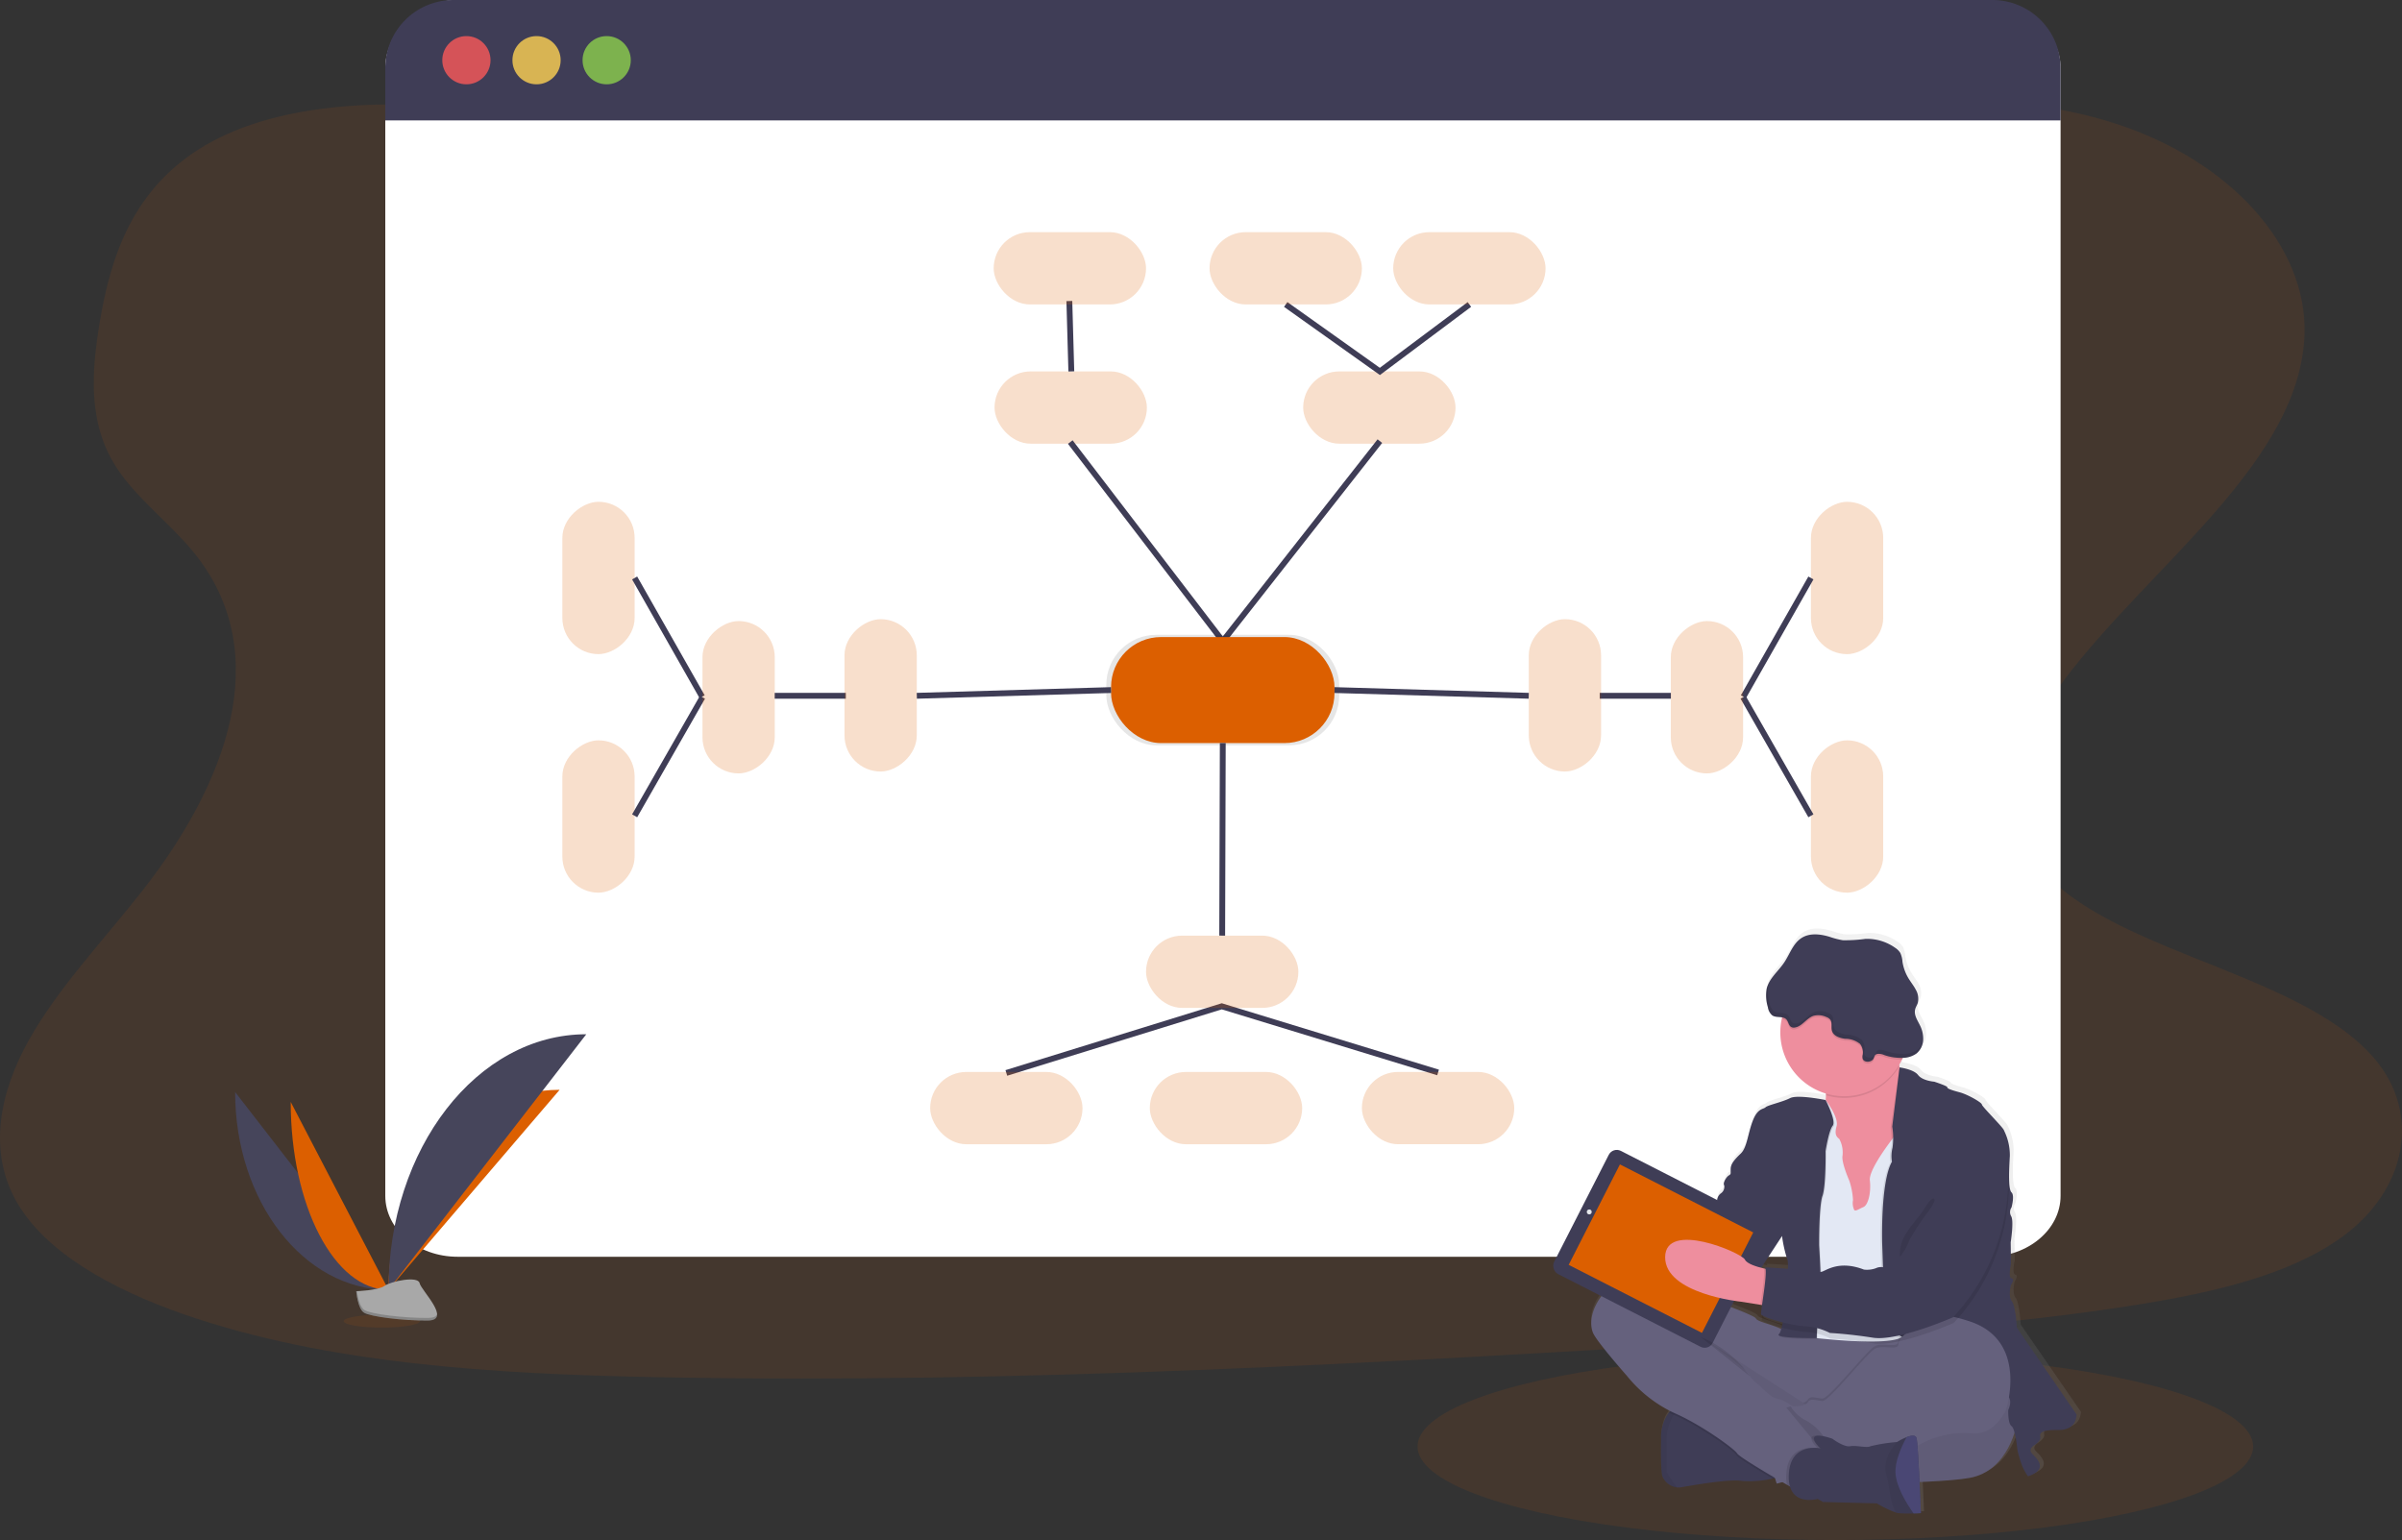 <svg xmlns="http://www.w3.org/2000/svg" xmlns:xlink="http://www.w3.org/1999/xlink" width="411.412" height="263.806" viewBox="0 0 411.412 263.806"><rect x="0" y="0" width="411.412" height="263.806" fill="#333333" stroke="none"/><defs><style>.a,.c,.i{fill:#dc5f00;}.a,.b,.k{opacity:0.1;}.d{fill:#fff;}.e{fill:#3f3d56;}.f{fill:#fa5959;}.f,.g,.h{opacity:0.8;}.g{fill:#fed253;}.h{fill:#8ccf4d;}.i,.n{opacity:0.2;}.j{fill:none;stroke:#3f3d56;stroke-miterlimit:10;}.l{fill:#46455b;}.m{fill:#a8a8a8;}.o{fill:url(#a);}.p{fill:#65617d;}.q{opacity:0.05;}.r{fill:#ee8e9e;}.s{fill:#e3e8f4;}.t{fill:#e6e8ec;}.u{fill:#565387;}</style><linearGradient id="a" x1="0.5" y1="1" x2="0.5" gradientUnits="objectBoundingBox"><stop offset="0" stop-color="gray" stop-opacity="0.251"/><stop offset="0.54" stop-color="gray" stop-opacity="0.122"/><stop offset="1" stop-color="gray" stop-opacity="0.102"/></linearGradient></defs><g transform="translate(0.035 0)"><ellipse class="a" cx="71.561" cy="16.027" rx="71.561" ry="16.027" transform="translate(242.759 231.752)"/><g class="b" transform="translate(232.931 9.985)"><path class="c" d="M673.12,122.89c0,58.18,36.5,105.258,81.624,105.258" transform="translate(-673.12 -122.89)"/></g><path class="a" d="M281.925,173.874c-26.369.2-51.706-5.758-75.933-12.4s-48.255-14.111-74.091-17.16c-16.63-1.964-35.557-1.655-48.628,5.963-12.579,7.328-16.3,19.34-18.14,30.424-1.383,8.341-2.057,17.093,2.81,24.681,3.362,5.266,9.169,9.59,13.269,14.607,14.26,17.454,5.416,39.917-8.725,57.96-6.631,8.464-14.387,16.586-19.418,25.523s-7.149,19.046-2.158,27.8c4.95,8.677,16.228,14.908,28.36,19.176,24.647,8.61,53.376,10.324,81.348,10.868,61.922,1.211,124.005-2.471,185.92-6.15,22.911-1.364,45.926-2.736,68.385-6.392,12.471-2.031,25.315-5.009,34.193-11.409,11.275-8.125,13.671-21.286,5.591-30.685-13.556-15.762-49.571-18.516-59.261-35.605-5.333-9.407-.585-20.264,6.336-29.414,14.886-19.62,40.383-37.271,41-59.12.41-15-12.672-29.549-32.307-35.941-20.592-6.709-48.747-4.767-63.305,8.054C332.174,167.862,305.212,173.7,281.925,173.874Z" transform="translate(-48.1 -125.41)"/><path class="d" d="M512.057,107.725V300.943c0,5.747-5.546,10.436-12.389,10.436H237.5c-6.843,0-12.385-4.674-12.385-10.436V107.725c0-5.758,5.542-11.625,12.385-11.625l262.14.637C506.467,96.737,512.057,101.966,512.057,107.725Z" transform="translate(-159.158 -96.1)"/><path class="e" d="M512.057,107.785v8.945H225.11v-8.945A11.685,11.685,0,0,1,236.791,96.1H500.354A11.688,11.688,0,0,1,512.057,107.785Z" transform="translate(-159.158 -96.1)"/><circle class="f" cx="4.13" cy="4.13" r="4.13" transform="translate(75.721 6.183)"/><circle class="g" cx="4.13" cy="4.13" r="4.13" transform="translate(87.733 6.183)"/><circle class="h" cx="4.13" cy="4.13" r="4.13" transform="translate(99.746 6.183)"/><rect class="i" width="26.094" height="12.381" rx="6.191" transform="translate(170.308 63.622)"/><rect class="i" width="26.094" height="12.381" rx="6.191" transform="translate(223.173 63.622)"/><path class="j" d="M491.81,202.9l26.12,34.107,26.906-34.267" transform="translate(-308.528 -127.176)"/><rect class="k" width="39.891" height="18.93" rx="8.57" transform="translate(189.454 108.739)"/><rect class="c" width="38.27" height="18.162" rx="8.57" transform="translate(190.266 109.126)"/><line class="j" x1="0.339" y1="12.057" transform="translate(183.121 51.565)"/><path class="j" d="M622.271,139.93,606.937,151.4,590.81,139.93" transform="translate(-370.63 -87.776)"/><rect class="i" width="26.094" height="12.381" rx="6.191" transform="translate(170.162 39.768)"/><rect class="i" width="26.094" height="12.381" rx="6.191" transform="translate(238.592 39.768)"/><rect class="i" width="26.094" height="12.381" rx="6.191" transform="translate(207.135 39.768)"/><line class="j" x1="0.101" y2="32.985" transform="translate(209.301 127.285)"/><path class="j" d="M609.53,558.59Z" transform="translate(-400.3 -386.214)"/><path class="j" d="M462.42,473.9l36.9-11.416,37.048,11.334" transform="translate(-290.092 -290.108)"/><rect class="i" width="26.094" height="12.381" rx="6.191" transform="translate(196.256 160.27)"/><rect class="i" width="26.094" height="12.381" rx="6.191" transform="translate(322.52 85.959) rotate(90)"/><rect class="i" width="26.094" height="12.381" rx="6.191" transform="translate(310.138 152.913) rotate(-90)"/><rect class="i" width="26.094" height="12.381" rx="6.191" transform="translate(233.229 183.62)"/><rect class="i" width="26.094" height="12.381" rx="6.191" transform="translate(185.376 196.005) rotate(180)"/><rect class="i" width="26.094" height="12.381" rx="6.191" transform="translate(222.998 196.005) rotate(180)"/><line class="j" x2="11.614" y2="20.309" transform="translate(298.521 119.436)"/><line class="j" x2="12.191" transform="translate(273.963 119.186)"/><line class="j" x2="33.276" y2="0.98" transform="translate(228.536 118.206)"/><line class="j" x1="11.558" y2="20.343" transform="translate(298.576 99.003)"/><rect class="i" width="26.094" height="12.381" rx="6.191" transform="translate(274.194 106.063) rotate(90)"/><rect class="i" width="26.094" height="12.381" rx="6.191" transform="translate(298.521 106.387) rotate(90)"/><rect class="i" width="26.094" height="12.381" rx="6.191" transform="translate(108.665 85.955) rotate(90)"/><rect class="i" width="26.094" height="12.381" rx="6.191" transform="translate(96.283 152.913) rotate(-90)"/><line class="j" x1="11.617" y2="20.309" transform="translate(108.665 119.436)"/><line class="j" x1="12.188" transform="translate(132.649 119.186)"/><line class="j" x1="33.276" y2="0.98" transform="translate(156.991 118.206)"/><line class="j" x2="11.558" y2="20.343" transform="translate(108.665 99.003)"/><rect class="i" width="26.094" height="12.381" rx="6.191" transform="translate(156.991 106.066) rotate(90)"/><rect class="i" width="26.094" height="12.381" rx="6.191" transform="translate(132.664 106.387) rotate(90)"/><path class="l" d="M156.12,598c0,18.725,11.748,33.88,26.265,33.88" transform="translate(-115.881 -410.936)"/><path class="c" d="M226.59,631.23c0-18.938,13.112-34.26,29.314-34.26" transform="translate(-160.086 -410.29)"/><path class="c" d="M181.66,602.55c0,17.786,7.492,32.18,16.746,32.18" transform="translate(-131.902 -413.79)"/><path class="l" d="M226.59,615.215c0-24.2,15.154-43.775,33.88-43.775" transform="translate(-160.086 -394.275)"/><ellipse class="a" cx="6.53" cy="1.103" rx="6.53" ry="1.103" transform="translate(58.833 225.204)"/><path class="m" d="M211.77,686.143s3.727-.116,4.845-.913,5.729-1.755,6.008-.473,5.591,6.377,1.39,6.411-9.773-.656-10.891-1.338S211.77,686.143,211.77,686.143Z" transform="translate(-150.79 -464.964)"/><path class="n" d="M224.092,694.1c-4.2.034-9.769-.652-10.891-1.338-.853-.518-1.193-2.382-1.308-3.243h-.123s.235,3,1.357,3.686,6.686,1.372,10.891,1.338c1.215,0,1.632-.444,1.61-1.081C225.46,693.855,225,694.093,224.092,694.1Z" transform="translate(-150.79 -468.345)"/><path class="o" d="M863.14,605.6l-10.313-14.953s-.194-3.7-.868-4.569-.145-2.788-.145-2.788.723-1.059.1-1.152-.1-2.452-.1-2.452l-.048-3.753s.578-3.6.1-4.473a1.424,1.424,0,0,1,.048-1.539s.578-2.068,0-2.609-.436-3.75-.291-6.3a9.571,9.571,0,0,0-1.01-4.376c0-.384-3.809-4.137-3.809-4.473s-2.408-1.729-3.854-2.117-2.169-.671-2.121-.865-2.266-.962-2.266-.962-2.024-.142-2.8-1.152-3.131-1.3-3.194-1.312a1.3,1.3,0,0,0-.045-.2l-.045-.216c.183-.306.35-.619.5-.943l.134-.294a4.1,4.1,0,0,0,2.37-.745,3.243,3.243,0,0,0,1.155-2.307,5.069,5.069,0,0,0-.563-2.56c-.425-.868-1.044-1.763-.831-2.7.093-.406.335-.745.462-1.159a3.052,3.052,0,0,0-.347-2.277c-.373-.7-.872-1.312-1.278-1.99a7.727,7.727,0,0,1-1.017-2.81,4.426,4.426,0,0,0-.373-1.532,2.838,2.838,0,0,0-.846-.853,8.441,8.441,0,0,0-5.181-1.569,25.179,25.179,0,0,1-3.921.239,14.515,14.515,0,0,1-2.292-.6c-1.614-.477-3.481-.675-4.886.25s-1.968,2.743-2.922,4.167c-.846,1.26-2.08,2.315-2.721,3.649a.121.121,0,0,1,.019-.078,4.6,4.6,0,0,0-.373.973,6.913,6.913,0,0,0,.212,3.187,2.25,2.25,0,0,0,.779,1.424,4.423,4.423,0,0,0,1.685.332c-.022.093-.045.183-.063.276a11,11,0,0,0,7.641,12.84v.291a7.361,7.361,0,0,1-.052.827h0s-4.845-1-6.146-.324-3.858,1.2-4.242,1.588-1.349.1-2.218,2.356-.962,4.569-2.072,5.624-1.685,1.782-1.733,2.549.142.962-.291,1.2-1.058,1.249-.868,1.633a1.367,1.367,0,0,1-.529,1.442,1.606,1.606,0,0,0-.675,1.442s-.291,1.058-.965,1.3-1.118,1.83-1.118,1.83l-2.184,2.512-4.335-4.793a1.826,1.826,0,0,0-2.575-.13l-2.091,1.938a4.189,4.189,0,0,0-2.128,1.267,5.593,5.593,0,0,0-1.118,1.64l-1.163,1.051a1.789,1.789,0,0,0-.6,1.282,1.808,1.808,0,0,0,.3,1.983l2.773,3.071v.026a4.845,4.845,0,0,0-2.683,1.092c-4.145,3.653-4.193,7.018-3.567,8.572s5.878,7.454,5.878,7.454a23.49,23.49,0,0,0,7.454,6.079h0l-.03.034c-.089.093-.175.194-.261.3l-.071.093-.067.093-.078.116-.06.093-.086.138a.752.752,0,0,1-.052.093c-.034.06-.067.123-.1.186l-.034.063c-.041.082-.078.171-.119.261a.427.427,0,0,0-.037.1c-.011.03-.052.127-.075.194l-.045.123c-.022.06-.041.123-.063.186s-.026.089-.041.138l-.056.209-.034.13c-.03.112-.052.227-.078.347l-.022.138a2.131,2.131,0,0,1-.041.246c-.011.086-.019.116-.026.175a.991.991,0,0,1-.03.239c-.03.082,0,.123-.019.183a1.35,1.35,0,0,0,0,.276v.168a3.981,3.981,0,0,1-.019.466c-.1,5.624.231,6.44.231,6.44a3.122,3.122,0,0,0,2.561,1.919,3.329,3.329,0,0,0,.824-.045c2.5-.432,8.386-1.442,10.458-1.055a17.87,17.87,0,0,0,5.192-.421l.436-.086.3.958.954-.261.809.466.511.294c.95,3.224,4.812,2.125,4.812,2.125l.917.529,9.318.239a18.831,18.831,0,0,0,3.295,1.584,3.316,3.316,0,0,0,.466.1,21.442,21.442,0,0,0,2.59.048c.715,0,1.267-.048,1.267-.048s-.1-2.523-.231-5.352a77.189,77.189,0,0,0,8.613-.7c4.942-.872,7.011-5.4,7.775-7.82a22.591,22.591,0,0,1,.484,2.982,21.871,21.871,0,0,0,.771,2.609,8.826,8.826,0,0,0,1.062,1.923c3.664-1.249,1.446-3.123.675-3.94s.529-1.491.529-1.491,1.014-.675.917-1.3-.145-1.3,3.131-1.249S863.14,605.6,863.14,605.6Zm-50.89-30.7a22.251,22.251,0,0,0,.913,4.014,5.349,5.349,0,0,1,.108,1.584c-1.942-.153-3.966-.238-3.966-.238a.46.46,0,0,1,.1.25l-.306-.071c-.142-.034-.291-.067-.443-.108l3.578-5.438Zm-7.082,11.274,3.354.533.283.045a11.3,11.3,0,0,0-.175,1.588c0,.048.074.108.182.179a4.357,4.357,0,0,0-.063.794c.052.268,1.625.842,3.429,1.319-.026.1-.052.186-.075.276h0c-1.591-.839-4.1-1.23-4.391-1.864s-8.8-3.589-8.8-3.589-.313-.168-.85-.425l2.236.425.619-.063a33.5,33.5,0,0,0,4.242.783Z" transform="translate(-506.767 -363.785)"/><path class="p" d="M872.7,720.1s-1.338,8.069-8.121,9.266-29.422.954-29.422.954-12.944-1.864-17.625-12.8-7.689-15.281-3.679-15.479,25.65,7.309,26.891,7.406S873.893,692.826,872.7,720.1Z" transform="translate(-527.297 -476.199)"/><path class="q" d="M872.7,720.1s-1.338,8.069-8.121,9.266-29.422.954-29.422.954-12.944-1.864-17.625-12.8-7.689-15.281-3.679-15.479,25.65,7.309,26.891,7.406S873.893,692.826,872.7,720.1Z" transform="translate(-527.297 -476.199)"/><path class="e" d="M811.589,754.015a3.1,3.1,0,0,0,2.534,1.908,3.264,3.264,0,0,0,.816-.045c2.486-.432,8.311-1.435,10.365-1.051a17.841,17.841,0,0,0,5.151-.417c1.081-.205,1.864-.4,1.864-.4s-1.908-6.336-2.151-6.545-8.595-5.218-8.595-5.218l-6.631-.462h0a3.5,3.5,0,0,0-2.236,1.319,7.083,7.083,0,0,0-1.338,4.51C811.254,753.2,811.589,754.015,811.589,754.015Z" transform="translate(-526.896 -501.134)"/><path class="q" d="M811.587,754.04a3.1,3.1,0,0,0,2.534,1.908,27.561,27.561,0,0,1-1.8-2.609l.034-4.633a8.158,8.158,0,0,1,2.609-6.876h-.026s-3.485.239-3.582,5.829S811.587,754.04,811.587,754.04Z" transform="translate(-526.894 -501.159)"/><path class="k" d="M882.526,723.025l6.161-4.823,9.69-9.553s-1.047-.052-2.628-.119c-.373.25-1.491,1.036-1.536,1.994-.045,1.17-2.609.082-3.958.745s-7.864,9.049-9.012,8.99-2.054-.581-2.531.231l-.034.052Z" transform="translate(-569.135 -480.27)"/><path class="k" d="M815,743.106c.22.1.443.209.667.306,4.681,2.005,10.462,6.209,10.891,6.973.265.466,3.615,2.5,6.2,4.025,1.081-.205,1.864-.4,1.864-.4s-1.908-6.336-2.151-6.545-8.595-5.218-8.595-5.218l-6.642-.462h0A3.5,3.5,0,0,0,815,743.106Z" transform="translate(-529.189 -501.134)"/><path class="p" d="M779.607,692.331c.622,1.528,5.829,7.4,5.829,7.4a22.822,22.822,0,0,0,7.976,6.306c4.681,2.005,10.458,6.209,10.891,6.973.276.492,4.007,2.74,6.634,4.282l.589.343,1.3.745.69.4s1.6-1.286,3.194-2.579,3.134-2.557,3.161-2.609c.045-.142.667-1.767.522-1.864-.075-.048-.4-.712-1-1.491a6.8,6.8,0,0,0-2.434-2.013,6.906,6.906,0,0,1-3.153-3.287s-.209-.149-.525-.35a6.369,6.369,0,0,0-2.151-.958c-1.051-.13-3.008-2.281-3.008-2.281a5.9,5.9,0,0,1-1.864-1.957c-.526-1.1-7.909-6.135-8.595-6.608l17.957,11.535,4.3,2.762,6.165-4.823,9.691-9.553s-1.3-.063-3.2-.145c-4.715-.205-13.082-.526-14.141-.287a8,8,0,0,1-2.609.172,9.224,9.224,0,0,1-3.962-.723c-1.577-.831-4.063-1.223-4.35-1.837s-8.74-3.582-8.74-3.582-11.509-6.113-15.62-2.482S778.988,690.8,779.607,692.331Z" transform="translate(-506.807 -464.048)"/><path class="r" d="M879.67,590.723l1.491,4.916,1.912,11.084,7.018.477,2.035-3.354,2.028-3.354s1.263-4.473,2.173-8.811c.8-3.831,1.327-7.551.455-7.954-.775-.373-1.286-1.651-1.618-3.038-.041-.171-.082-.347-.116-.518a27.537,27.537,0,0,1-.466-3.563s-14.711-.764-12.672,5.3a9.622,9.622,0,0,1,.555,3.224,8.111,8.111,0,0,1-.052.82A6.877,6.877,0,0,1,879.67,590.723Z" transform="translate(-569.756 -397.497)"/><path class="s" d="M871.46,605.651l.529,8.356,1.193,7.119,1.338,3.295,1.193,18.032s11.517,1.331,14.32-.022a1.239,1.239,0,0,0,.507-.4c3.38-5.106,2.273-19.9,2.273-19.9l1.29-9.553-.861-4.957-2.076-.224-1.6-.168s-.373.444-.883,1.118c-1.416,1.864-4.022,5.546-3.846,7.082.239,2.1-.287,4.249-1.118,4.584s-1.491.909-1.621.335a2.7,2.7,0,0,1-.145-1.528,12.626,12.626,0,0,0-.622-3.3s-1.29-2.911-1.193-4.156a4.863,4.863,0,0,0-.525-3.008c-.384-.335-.906-.667-.477-2.2s-1.882-4.491-1.882-4.491Z" transform="translate(-564.606 -413.238)"/><path class="k" d="M912.248,617.506l.481,14.282,2.758,1.528a1.267,1.267,0,0,0,.507-.4c3.38-5.11,2.274-19.907,2.274-19.907l1.29-9.553L918.7,598.5l-2.076-.224c.8-3.831,1.327-7.551.455-7.954-.775-.373-1.286-1.651-1.618-3.038h0l-1.491,10.1s.123.913.168,1.864a5.309,5.309,0,0,1-.119,1.778,5.935,5.935,0,0,0-.1,2.389c-.861,1.517-1.293,4.327-1.491,7.041C912.144,614.066,912.248,617.506,912.248,617.506Z" transform="translate(-590.18 -404.218)"/><path class="e" d="M915.946,586.68s2.408.3,3.172,1.3,2.769,1.144,2.769,1.144,2.292.745,2.236.954.667.481,2.1.861,3.824,1.767,3.824,2.1,3.79,4.059,3.79,4.443a9.5,9.5,0,0,1,1,4.346c-.145,2.531-.287,5.732.287,6.258s0,2.579,0,2.579a1.409,1.409,0,0,0-.048,1.528c.477.861-.093,4.443-.093,4.443l.045,3.727s-.526,2.341.1,2.438-.1,1.148-.1,1.148-.526,1.908.145,2.769.861,4.536.861,4.536l10.22,14.856s.145,2.721-3.1,2.676-3.2.619-3.1,1.241-.906,1.29-.906,1.29-1.29.667-.526,1.491,2.959,2.676-.671,3.917a8.854,8.854,0,0,1-1.051-1.912,21.621,21.621,0,0,1-.764-2.579s-.335-3.63-1-4.1-.574-2.769-.574-2.769.958-1.864-.373-2.628-20.73-11.513-20.73-11.513l-.485-14.3s-.335-10.555,1.67-14.092a5.938,5.938,0,0,1,.1-2.389,12.337,12.337,0,0,0-.048-3.63Z" transform="translate(-590.628 -403.835)"/><path class="k" d="M858.064,601.128s-4.8-.991-6.094-.32-3.82,1.193-4.2,1.577-1.334.093-2.2,2.341-.954,4.536-2.054,5.591-1.673,1.767-1.722,2.531.145.954-.283,1.2-1.051,1.241-.861,1.621,9.933,8.789,9.933,8.789a23.1,23.1,0,0,0,.909,4.014c.429.813-.477,11.986-1.431,12.754s6.448.693,6.448.693.332-7.335.619-7.715-.19-8.2-.19-8.2-.048-6.686.574-8.453.552-7.641.552-7.641.548-3.526,1.215-4.349S858.064,601.128,858.064,601.128Z" transform="translate(-545.257 -412.551)"/><path class="e" d="M857.659,600.741s-4.8-.988-6.09-.321-3.809,1.189-4.189,1.562-1.338.1-2.2,2.341-.954,4.54-2.054,5.591-1.67,1.767-1.718,2.531.142.954-.287,1.193-1.051,1.241-.861,1.625,9.944,8.8,9.944,8.8a22.737,22.737,0,0,0,.909,4.01c.432.813-.481,11.99-1.435,12.754s6.448.693,6.448.693.335-7.331.622-7.715-.194-8.2-.194-8.2-.045-6.686.574-8.453.529-7.659.529-7.659.548-3.526,1.215-4.346S857.659,600.741,857.659,600.741Z" transform="translate(-545.013 -412.309)"/><path class="k" d="M885.359,581.842a9.622,9.622,0,0,1,.555,3.224,10.943,10.943,0,0,0,12.568-4.965,27.537,27.537,0,0,1-.466-3.563S883.305,575.774,885.359,581.842Z" transform="translate(-573.201 -397.454)"/><path class="r" d="M866.21,552.154a10.939,10.939,0,1,0,.239-2.274A10.939,10.939,0,0,0,866.21,552.154Z" transform="translate(-561.312 -375.313)"/><path class="e" d="M831.242,638.49l-2.609.813a1.353,1.353,0,0,1-.526,1.431,1.6,1.6,0,0,0-.667,1.435s-.287,1.051-.954,1.29-1.1,1.815-1.1,1.815l-2.2,2.531s-.809.667-.667,1-.861.429-.861.429l.5,8.505,4.54.857,2.818-.287,2.292-.857,2.005-1.2.909-2.341,4.01-6.112Z" transform="translate(-533.367 -436.335)"/><path class="r" d="M803.7,660.345s-5.829-8.408-10.175-3.869,1.767,11.893,3.2,11.655,8.263-.622,8.263-.622Z" transform="translate(-514.755 -446.774)"/><rect class="e" width="30.499" height="23.682" rx="1.54" transform="translate(276.213 196.443) rotate(27.04)"/><rect class="c" width="25.635" height="19.318" transform="translate(277.425 199.459) rotate(27.04)"/><circle class="t" cx="0.421" cy="0.421" r="0.421" transform="translate(271.749 207.179)"/><circle class="t" cx="0.693" cy="0.693" r="0.693" transform="translate(296.191 219.568)"/><path class="r" d="M813.28,668.875c-.045,6.306,12.993,7.641,12.993,7.641l3.332.529,1.491.239.622-6.165s-.682-.1-1.535-.3c-1.264-.294-2.9-.805-3.243-1.517C826.37,668.111,813.328,662.569,813.28,668.875Z" transform="translate(-528.11 -453.537)"/><path class="k" d="M866.85,549.926a1.271,1.271,0,0,1,.8.373c.373.391.373,1.085.869,1.323a.961.961,0,0,0,.57.067c1.271-.179,2.005-1.614,3.224-2.009a3.231,3.231,0,0,1,2.135.186,1.558,1.558,0,0,1,.708.451c.41.529.123,1.308.313,1.946.261.887,1.319,1.241,2.236,1.357a3.914,3.914,0,0,1,2.564.872,2.336,2.336,0,0,1,.455,1.864,1.457,1.457,0,0,0,0,.682c.254.719,1.491.611,1.815.045.239-.41.168-.745.723-.865a2.356,2.356,0,0,1,1.17.2,8.6,8.6,0,0,0,3.023.462,10.939,10.939,0,1,0-20.6-6.925Z" transform="translate(-561.714 -375.359)"/><path class="e" d="M876.191,546.851a1.493,1.493,0,0,1,0-.686,2.337,2.337,0,0,0-.455-1.864,3.976,3.976,0,0,0-2.564-.872c-.917-.127-1.975-.47-2.236-1.357-.19-.637.1-1.416-.313-1.942a1.544,1.544,0,0,0-.708-.455,3.232,3.232,0,0,0-2.136-.186c-1.219.4-1.953,1.83-3.224,2.009a.962.962,0,0,1-.57-.067c-.481-.239-.5-.932-.868-1.323-.581-.615-1.681-.216-2.393-.675a2.214,2.214,0,0,1-.771-1.413,6.884,6.884,0,0,1-.209-3.168c.414-1.778,2-2.982,3.015-4.513.947-1.413,1.491-3.2,2.9-4.141s3.243-.723,4.845-.246a14.112,14.112,0,0,0,2.27.593,24.822,24.822,0,0,0,3.887-.235,8.371,8.371,0,0,1,5.132,1.558,2.85,2.85,0,0,1,.839.85,4.282,4.282,0,0,1,.373,1.521,7.759,7.759,0,0,0,1.01,2.8c.4.671.906,1.278,1.267,1.975a3.049,3.049,0,0,1,.343,2.262c-.123.391-.373.745-.458,1.152-.212.932.4,1.823.824,2.683a5.051,5.051,0,0,1,.559,2.546,3.209,3.209,0,0,1-1.148,2.288,4.1,4.1,0,0,1-2.419.745,8.575,8.575,0,0,1-3.082-.473,2.354,2.354,0,0,0-1.17-.2c-.555.112-.484.455-.723.865C877.682,547.459,876.445,547.567,876.191,546.851Z" transform="translate(-557.186 -365.486)"/><path class="k" d="M880.992,723.751l6.165-4.823,9.691-9.553s-1.3-.063-3.2-.145a2.1,2.1,0,0,0-.678,1.3c-.045,1.167-2.609.082-3.958.745s-7.875,9.046-9.023,8.994-2.054-.581-2.531.231l-.034.052a1.371,1.371,0,0,1-.745.432Z" transform="translate(-567.88 -480.709)"/><path class="p" d="M854.93,717.862l3.1,9.884.484,1.55,1.491-.4,3.25-.894,14.476-3.977a12.531,12.531,0,0,0,5.218-1.39,15.818,15.818,0,0,1,9-1.961c1.912.179,4.04-.645,5.807-3.91,0,0,4.01-11.845-6.116-15.237s-10.607,1.8-10.607,1.8l-.138.086c-.373.25-1.491,1.036-1.536,1.994-.045,1.17-2.609.082-3.958.745s-7.9,9.049-9.049,8.99-2.054-.581-2.531.231l-.034.052c-.354.488-1.42.6-2.121.622H861l-.089.026-.745.22Z" transform="translate(-554.236 -475.155)"/><path class="k" d="M857.08,685.3l1.491.239.622-6.165s-.682-.1-1.535-.3C857.881,679.937,857.371,683.262,857.08,685.3Z" transform="translate(-555.585 -461.796)"/><path class="k" d="M896.517,618.283s4.443-1.29,3.354,11.323a35.155,35.155,0,0,1-9.318,20.585s-9.456,4.156-13.708,3.489a73.908,73.908,0,0,0-7.354-.812,10.809,10.809,0,0,0-4.3-1.148c-2.385-.093-7.4-1.577-7.5-2.054s1.245-7.5.671-8.024c0,0,6.686.276,7.354.745s1.625.138,2.341,0,2.915-2.046,7.26-.373a4.4,4.4,0,0,0,2.054-.239,2.058,2.058,0,0,1,1.491-.1,4.283,4.283,0,0,0,1.04-.525c.142-.19,1.29,0,1.29,0a.507.507,0,0,0,.716-.336,3.108,3.108,0,0,1,.667-1.051s1.29-7.26,3.727-9.981a1.562,1.562,0,0,0,.526-1.386C886.636,627.634,890.785,616.755,896.517,618.283Z" transform="translate(-555.966 -423.567)"/><path class="e" d="M896.182,615.683s4.443-1.29,3.354,11.323a35.155,35.155,0,0,1-9.318,20.585s-9.459,4.156-13.708,3.489-7.372-.812-7.372-.812a10.809,10.809,0,0,0-4.3-1.148c-2.389-.093-7.4-1.577-7.5-2.054s1.241-7.5.667-8.025c0,0,6.687.276,7.357.745s1.625.134,2.341,0,2.915-2.05,7.26-.373a4.4,4.4,0,0,0,2.054-.239,2.059,2.059,0,0,1,1.491-.1,4.21,4.21,0,0,0,1.036-.525c.142-.19,1.29,0,1.29,0a.507.507,0,0,0,.716-.336,3.2,3.2,0,0,1,.671-1.051s1.29-7.26,3.727-9.981a1.552,1.552,0,0,0,.525-1.386C886.282,625.034,890.449,614.155,896.182,615.683Z" transform="translate(-555.746 -421.936)"/><path class="k" d="M869,742.7l6.306,7.633c.026-.022.041-.037.041-.045.048-.142.667-1.767.526-1.864a8.855,8.855,0,0,0-3.44-3.489,6.519,6.519,0,0,1-2.7-2.46Z" transform="translate(-563.062 -501.566)"/><path class="k" d="M869,764.334l.69.4s1.6-1.286,3.194-2.579,3.135-2.557,3.161-2.609c.045-.142.667-1.767.522-1.864-.075-.048-.4-.712-1-1.491-4.279-1.2-1.554,1.77-1.193,1.9,0,0-5.218-1.193-5.494,4.473A6.709,6.709,0,0,0,869,764.334Z" transform="translate(-562.977 -509.988)"/><path class="e" d="M875.039,766.762l.909.526,9.217.239a18.623,18.623,0,0,0,3.265,1.569,2.863,2.863,0,0,0,.462.1,21.811,21.811,0,0,0,2.568.048c.708,0,1.252-.048,1.252-.048s-.436-11.629-.745-12.851c-.157-.585-.932-.455-1.692-.164a11.2,11.2,0,0,0-1.651.835,28.454,28.454,0,0,0-4.54.719c-.622.347-2.385-.194-3.485,0s-3.056-1.293-3.056-1.293c-5.352-1.767-2.341,1.528-1.961,1.67,0,0-5.218-1.193-5.49,4.473S875.039,766.762,875.039,766.762Z" transform="translate(-563.742 -510.001)"/><path class="u" d="M919.132,762.261c.1,2.408,1.975,5.4,3.093,6.977.708,0,1.252-.048,1.252-.048s-.436-11.629-.745-12.851c-.156-.585-.932-.455-1.692-.164C920.1,757.908,919.05,760.323,919.132,762.261Z" transform="translate(-594.507 -510.002)"/><path class="k" d="M919.132,762.261c.1,2.408,1.975,5.4,3.093,6.977.708,0,1.252-.048,1.252-.048s-.436-11.629-.745-12.851c-.156-.585-.932-.455-1.692-.164C920.1,757.908,919.05,760.323,919.132,762.261Z" transform="translate(-594.507 -510.002)"/><path class="q" d="M914.649,762.582c.634,2.322.626,4.927,1.64,6.5a2.863,2.863,0,0,0,.462.1,21.824,21.824,0,0,0,2.568.048c.708,0,1.252-.048,1.252-.048s-.436-11.629-.745-12.851c-.156-.585-.932-.455-1.692-.164a11.185,11.185,0,0,0-1.651.835S913.837,759.608,914.649,762.582Z" transform="translate(-591.6 -510.003)"/><path class="k" d="M829.58,710.55a19.1,19.1,0,0,1,8.461,6.768Z" transform="translate(-538.335 -481.537)"/><g class="b" transform="translate(302.437 168.417)"><path d="M929.1,556.77a.152.152,0,0,1-.026.1,4.014,4.014,0,0,1-.16.4A3.029,3.029,0,0,1,929.1,556.77Z" transform="translate(-903.08 -553.49)"/><path d="M859.716,548.935a4.47,4.47,0,0,1,.373-.965c-.026.082-.048.164-.071.25a6.867,6.867,0,0,0,.212,3.164A2.214,2.214,0,0,0,861,552.8c.712.455,1.811.06,2.393.675.373.373.373,1.085.868,1.323a.962.962,0,0,0,.57.067c1.267-.179,2.005-1.614,3.224-2.009a3.232,3.232,0,0,1,2.136.186,1.554,1.554,0,0,1,.708.455c.406.526.123,1.3.309,1.942.265.887,1.323,1.237,2.236,1.357a3.941,3.941,0,0,1,2.564.872,2.337,2.337,0,0,1,.455,1.864,1.408,1.408,0,0,0,0,.682c.253.716,1.491.611,1.815.045.239-.41.164-.745.723-.868a2.4,2.4,0,0,1,1.17.205,8.668,8.668,0,0,0,3.086.462,4.1,4.1,0,0,0,2.419-.745,2.809,2.809,0,0,0,.745-.9,3.06,3.06,0,0,1-1.032,1.618,4.1,4.1,0,0,1-2.419.745,8.573,8.573,0,0,1-3.094-.492,2.356,2.356,0,0,0-1.17-.2c-.555.112-.484.455-.723.865-.324.567-1.562.675-1.815-.041a1.493,1.493,0,0,1,0-.686,2.336,2.336,0,0,0-.455-1.864,3.975,3.975,0,0,0-2.564-.872c-.917-.127-1.975-.47-2.236-1.357-.19-.637.1-1.416-.313-1.942a1.562,1.562,0,0,0-.708-.455,3.231,3.231,0,0,0-2.135-.186c-1.219.4-1.957,1.83-3.224,2.009a.962.962,0,0,1-.57-.067c-.481-.239-.5-.932-.868-1.323-.581-.615-1.681-.216-2.393-.675a2.213,2.213,0,0,1-.772-1.413A6.686,6.686,0,0,1,859.716,548.935Z" transform="translate(-859.607 -547.97)"/></g><path class="k" d="M924.941,649.263c-.876,1.182-1.864,2.274-2.65,3.522a6.627,6.627,0,0,0-1.159,4.171,10.98,10.98,0,0,0,1.673-2.982,43.822,43.822,0,0,1,3.213-4.845c.2-.306,1.524-2.076.857-2.162C926.324,646.9,925.239,648.861,924.941,649.263Z" transform="translate(-595.746 -441.652)"/></g></svg>